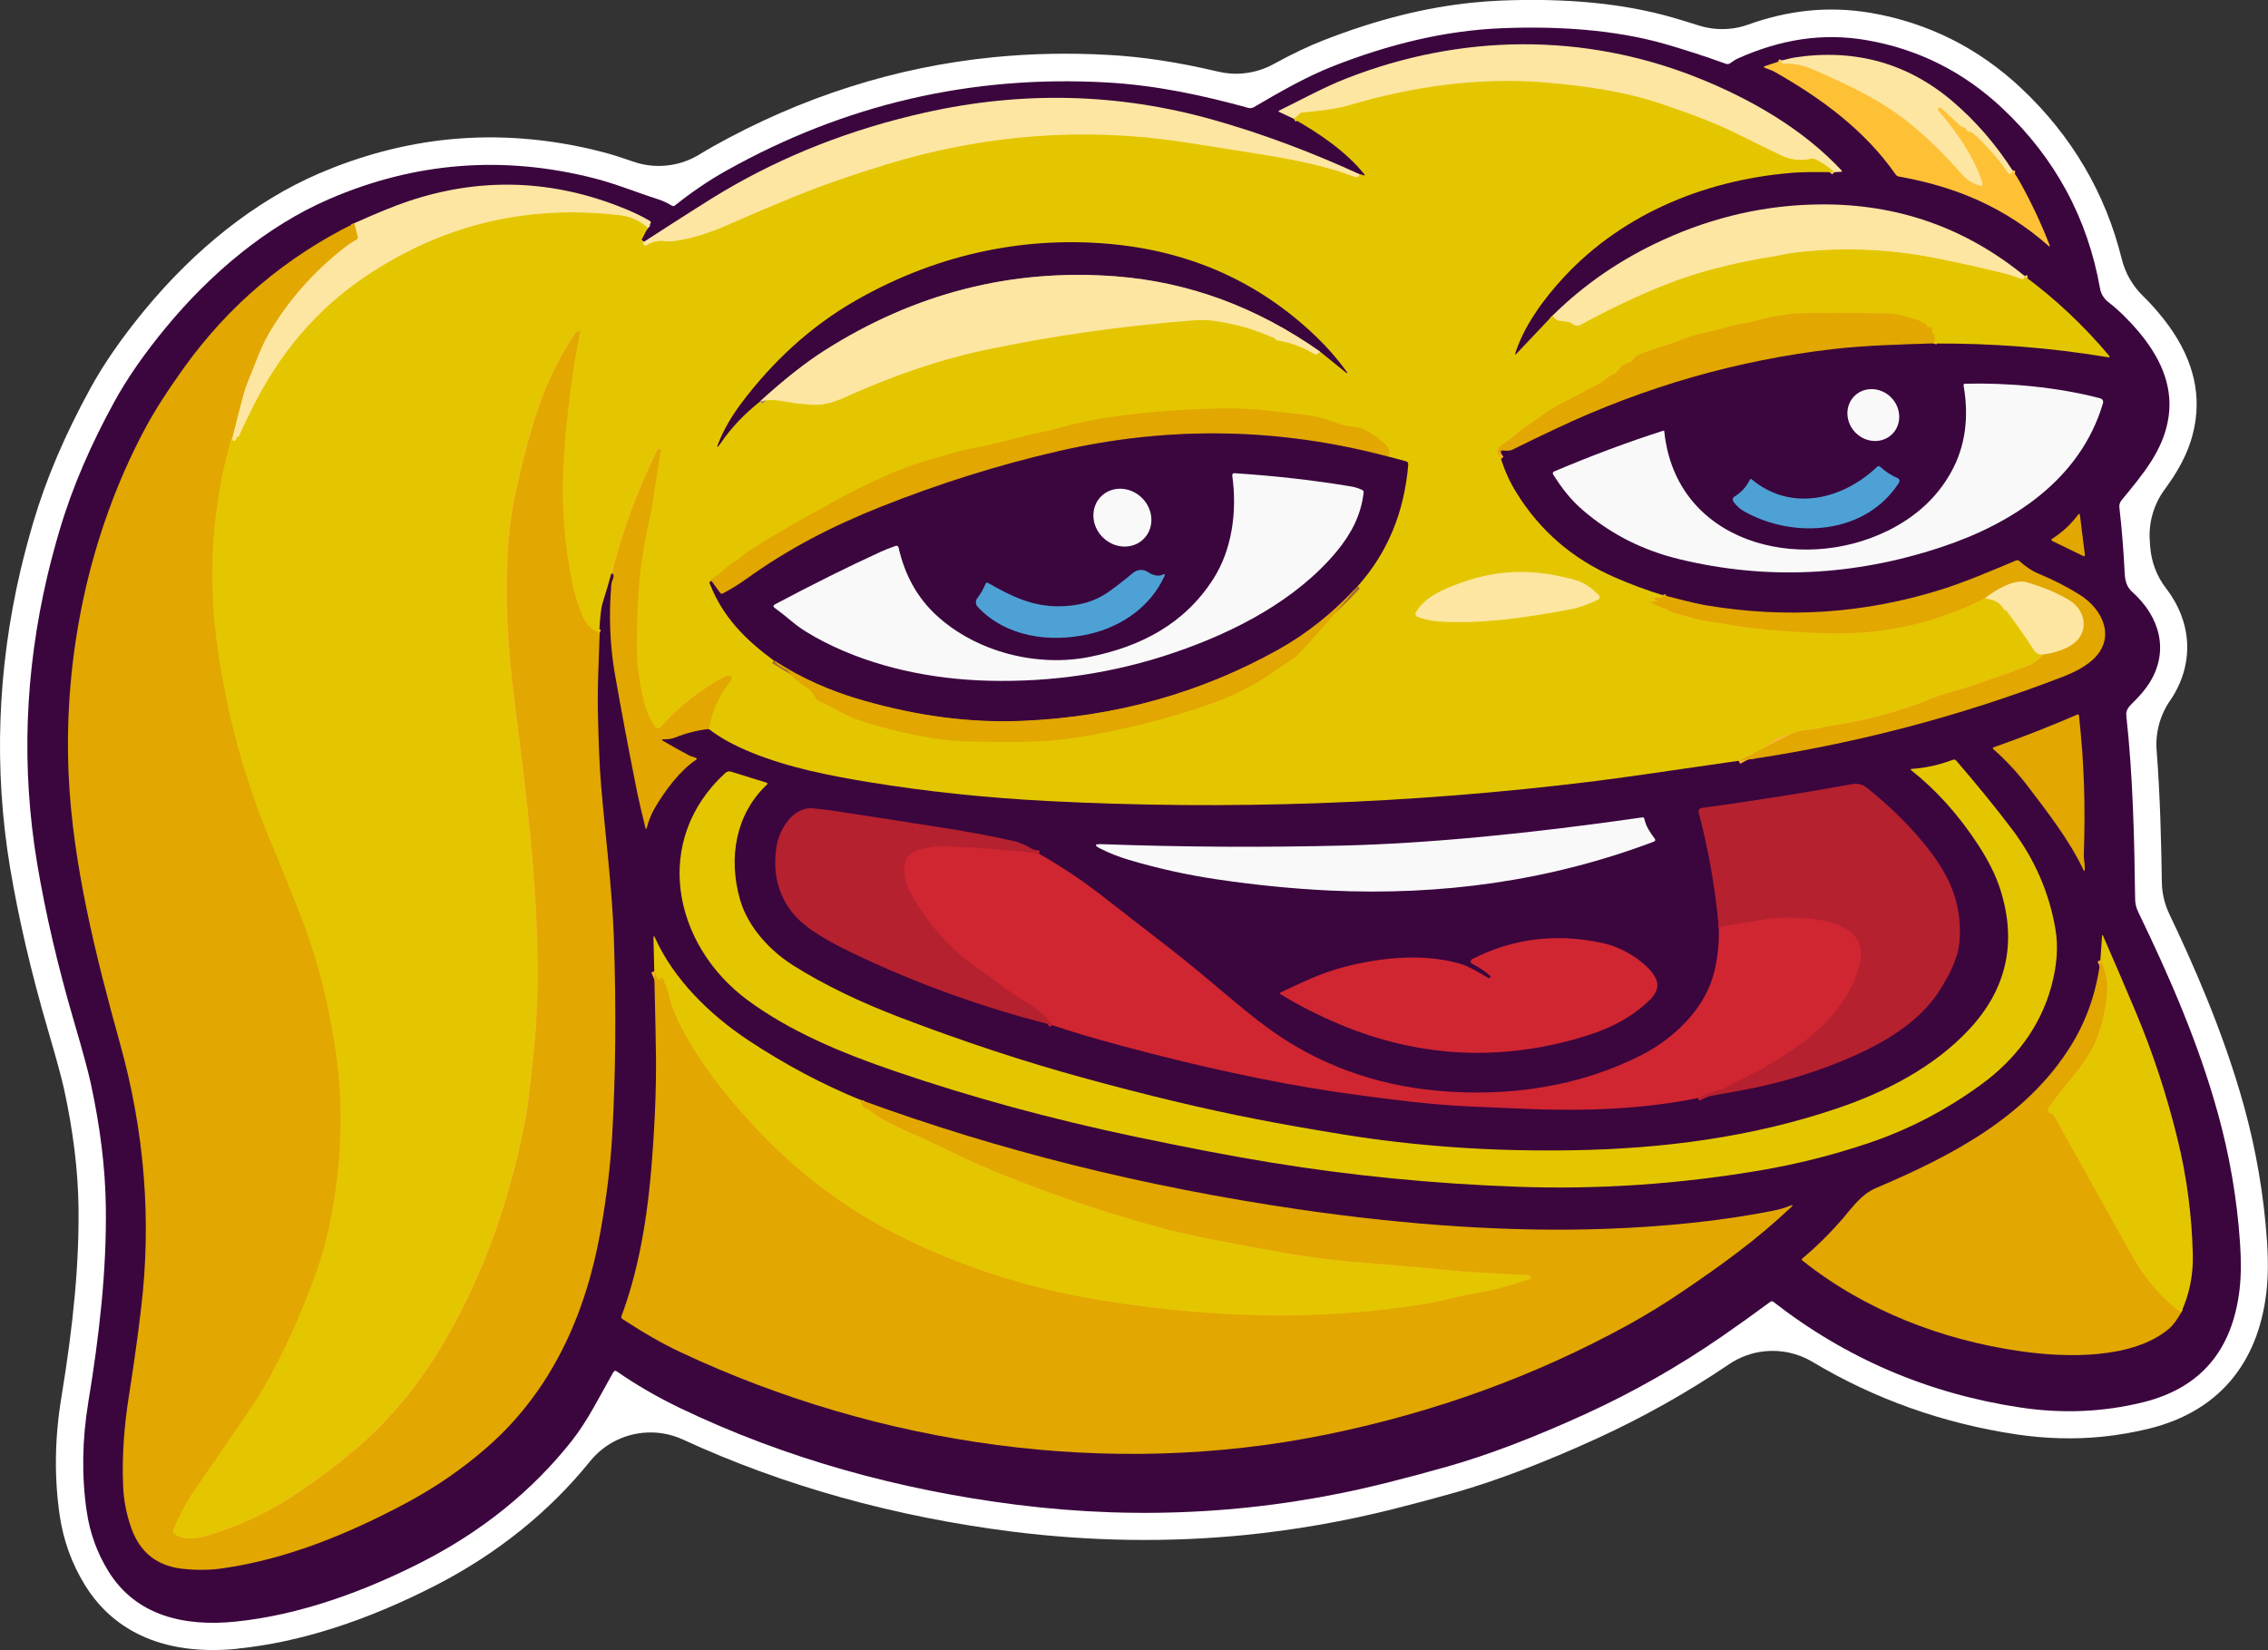 <?xml version="1.0" encoding="UTF-8"?><svg id="Layer_2" xmlns="http://www.w3.org/2000/svg" viewBox="0 0 308.61 224.55"><rect x="0" y="0" width="308.61" height="224.55" fill="#333333" stroke="none"/><defs><style>.cls-1{fill:#e4c600;}.cls-1,.cls-2,.cls-3,.cls-4,.cls-5,.cls-6,.cls-7,.cls-8,.cls-9,.cls-10{stroke-width:0px;}.cls-2{fill:#b5212e;}.cls-3{fill:#3b053e;}.cls-11{stroke:#c32430;}.cls-11,.cls-12,.cls-13,.cls-14,.cls-15,.cls-16{fill:none;stroke-width:.86px;}.cls-12{stroke:#a56b37;}.cls-13{stroke:#fed46c;}.cls-4{fill:#d02631;}.cls-5{fill:#fec136;}.cls-6{fill:#e2a700;}.cls-7{fill:#fde6a1;}.cls-14{stroke:#f9c76b;}.cls-8{fill:#f9f9fa;}.cls-15{stroke:#fab435;}.cls-9{fill:#fff;}.cls-16{stroke:#a98a6d;}.cls-10{fill:#4ea1d5;}</style></defs><g id="Layer_1-2"><path class="cls-9" d="M32.3,224.38c-11.98,1.18-17.87-4.03-20.7-8.6-1.81-2.92-2.98-6.14-3.48-9.58-.75-5.12-.68-10.51.23-16.02,1.7-10.32,2.44-18.59,2.33-26.03-.07-4.91-.73-10.27-1.96-15.92-.32-1.49-1.09-4.29-2.21-8.12-2.26-7.72-3.98-15.12-5.13-21.98-2.24-13.41-1.75-27.1,1.45-40.68.47-1.97,1.03-4.08,1.67-6.27,1.75-5.95,4.3-11.94,7.78-18.3,1.84-3.37,4.33-6.96,7.39-10.67,6.99-8.47,15.15-14.88,23.6-18.54,5.82-2.52,11.82-4.1,17.83-4.7,6.79-.67,13.77-.11,20.74,1.68,1.57.4,3.07.91,4.34,1.35,1.47.51,3.01.68,4.51.53,1.58-.16,3.12-.67,4.5-1.52.6-.37,1.2-.72,1.8-1.06,12.03-6.75,24.87-10.84,38.16-12.16,5.09-.51,10.35-.61,15.62-.32,4.77.26,9.53.99,14.99,2.28,1.15.27,2.32.35,3.48.23,1.4-.14,2.77-.56,4.03-1.24,2.53-1.39,4.75-2.45,6.78-3.24,7.17-2.81,13.88-4.5,20.51-5.16,1.23-.12,2.46-.21,3.66-.26,8.92-.37,16.77.4,23.33,2.29,1.17.34,2.37.7,3.58,1.09,1.38.44,2.83.59,4.25.45.85-.08,1.7-.27,2.52-.57,2.76-.99,5.52-1.62,8.22-1.89,2.81-.28,5.66-.17,8.47.31,7.77,1.34,14.66,4.8,20.46,10.26,6.86,6.46,11.45,14.27,13.66,23.22.47,1.9,1.46,3.64,2.86,5.01.75.73,1.49,1.53,2.2,2.38,3.97,4.69,5.65,9.54,5,14.42-.43,3.24-1.73,6.19-4.21,9.55-1.5,2.03-2.22,4.54-2.03,7.06l.05.72c.15,2.07.9,4.06,2.17,5.7,3.49,4.52,3.82,10.04.87,14.76-.11.17-.23.35-.36.54-1.35,1.98-1.99,4.37-1.8,6.76.48,6.19.62,12.26.71,17.9.02,1.52.37,3.01,1.03,4.38,2.99,6.27,7.29,15.8,10.13,26.06,1.66,5.99,2.71,12.15,3.14,18.33.19,2.7.16,5.01-.08,7.07-1.15,9.8-6.63,16.2-15.84,18.51-2.13.53-4.32.91-6.5,1.13-3.81.38-7.75.27-11.7-.32-9.97-1.5-19.3-4.82-27.71-9.86-1.99-1.19-4.26-1.67-6.48-1.45-1.71.17-3.39.76-4.87,1.76-5.72,3.87-11.78,7.27-17.99,10.11-7.15,3.27-13.66,5.75-19.34,7.37-2.8.79-5.64,1.55-8.44,2.25-6.63,1.67-13.41,2.85-20.15,3.52-10.35,1.03-20.95.87-31.52-.45-16.15-2.03-31.26-6.25-44.91-12.54-1.75-.81-3.63-1.1-5.46-.92-2.74.27-5.35,1.61-7.18,3.87-5.56,6.88-12.61,12.56-20.96,16.86-9.45,4.86-18.51,7.77-26.93,8.63l-.16.02Z"/><path class="cls-3" d="M83.48,186.69c-1.82,3.2-3.48,6.62-5.72,9.45-5.31,6.69-12,12.12-20.09,16.3-8.01,4.12-16.88,7.35-25.6,8.24-6.82.7-13.51-.69-17.31-6.84-1.55-2.5-2.53-5.22-2.96-8.16-.7-4.76-.63-9.72.22-14.88,1.46-8.85,2.51-17.82,2.38-26.69-.08-5.18-.76-10.73-2.04-16.65-.34-1.56-1.09-4.36-2.27-8.38-2.23-7.61-3.9-14.79-5.03-21.55-2.17-12.98-1.7-26.05,1.4-39.21.45-1.9.99-3.93,1.62-6.07,1.8-6.11,4.38-11.92,7.47-17.56,1.74-3.18,4.07-6.54,7-10.09,6.11-7.41,13.77-13.84,22.2-17.49,11.7-5.07,23.76-6.01,36.17-2.83,2.9.74,5.74,1.92,8.69,2.86.61.2,1.22.48,1.81.85.13.08.3.07.41-.02,2.29-1.83,4.62-3.42,6.99-4.74,16.1-9.03,33.35-13.04,51.75-12.01,6.62.37,12.91,1.7,19.28,3.46.26.07.54.04.77-.1,3.45-2.02,7.07-4.12,10.79-5.58,7.45-2.92,15.1-4.85,22.96-5.16,7.43-.3,15.28.17,22.16,2.14,2.68.77,5.45,1.67,8.31,2.7.22.08.46.04.64-.11.34-.26.7-.48,1.1-.66,5.63-2.5,11.32-3.49,17.38-2.45,7.07,1.22,13.25,4.32,18.54,9.31,7.15,6.74,11.57,14.92,13.27,24.56.11.63.53,1.33,1.04,1.72,1.4,1.08,2.78,2.42,4.14,4.02,2.83,3.35,4.73,7.17,4.15,11.52-.61,4.62-3.55,7.98-6.42,11.49-.23.28-.34.64-.29,1,.33,2.89.57,5.87.72,8.95.05,1,.28,1.87,1.05,2.55,3.72,3.33,5.04,7.99,2.34,12.32-.58.93-1.39,1.88-2.42,2.87-.46.44-.83.94-.75,1.62.91,8.38,1.09,16.6,1.2,24.93,0,.62.15,1.23.42,1.79,4.29,8.87,8.2,17.85,10.84,27.4,1.6,5.77,2.6,11.63,3.01,17.59.17,2.45.15,4.58-.06,6.38-.97,8.29-5.32,13.4-13.05,15.33-5.41,1.35-10.99,1.6-16.74.74-12.54-1.88-23.75-6.68-33.65-14.39-.12-.09-.29-.09-.41,0-2.15,1.59-4.35,3.17-6.61,4.73-5.88,4.06-12.04,7.56-18.48,10.51-7.02,3.21-13.28,5.6-18.81,7.17-2.74.78-5.52,1.52-8.33,2.23-16.46,4.13-33.22,5.13-50.3,2.98-15.97-2.01-31.53-6.29-45.86-13.18-3.05-1.47-5.92-3.13-8.59-4.98-.17-.12-.31-.09-.41.09Z"/><path class="cls-13" d="M249.61,23.42c-.81-.76-1.69-1.35-2.65-1.77-.13-.06-.27-.07-.41-.04-1.43.34-2.83.19-4.19-.47-1.85-.89-3.75-1.82-5.7-2.8-3.24-1.62-6.81-2.92-10.31-4.11-5.2-1.77-10.66-2.54-16.13-2.99-8.82-.72-17.84.51-26.65,3.12-1.95.58-4.29.76-6.35.98-.14.02-.26.08-.35.19-.21.26-.47.47-.79.65"/><path class="cls-13" d="M211.25,42.97c.33.41.62.63.85.65.47.05.94.12,1.4.21.14.03.28.09.39.18.41.34.83.39,1.27.15,3.82-2.1,7.63-3.9,11.42-5.41,4.21-1.68,9.17-2.97,14.86-3.88.84-.14,1.61-.35,2.44-.45,6.46-.84,13.03-.59,19.71.74,3.16.63,6.31,1.33,9.45,2.11.27.07.9.28,1.89.64.43.15.6.03.51-.37"/><path class="cls-15" d="M263.1,46.73c.26-.69.18-1.21-.25-1.56-.02-.02-.03-.04-.03-.06,0-.05.02-.08.05-.11.08-.05.09-.12.04-.2-.15-.23-.36-.32-.63-.29-.03,0-.05,0-.07-.02-.04-.03-.05-.06-.04-.11.02-.08,0-.15-.08-.2-.43-.32-.87-.55-1.32-.68-.51-.15-1.01-.3-1.5-.46-.76-.24-1.61-.37-2.56-.39-4.4-.08-8.14-.1-11.21-.04-1.98.03-4.07.35-6.27.94-1.68.46-3.37.61-5.04,1.17-1.49.5-3.12.62-4.56,1.19-1.98.8-4.04,1.39-6.06,2.09-.65.22-1.17.59-1.57,1.11-.08.11-.19.18-.33.21-.7.17-1.27.61-1.71,1.31-.08.12-.18.19-.31.23-.73.2-1.21.85-1.86,1.21-1.76.95-3.58,1.91-5.47,2.88-.82.42-1.67.95-2.56,1.59-.82.59-1.65,1.17-2.48,1.75-.49.34-.92.68-1.3,1.03-.47.42-.99.8-1.56,1.13-.34.2-.55.46-.61.78-.08.39.07.8.45,1.22"/><path class="cls-15" d="M226.25,80.97c.09.34-.21.45-.91.34-.07-.01-.12.01-.17.07-.03.04-.04.08-.03.14,0,.07.05.12.12.14.04.01.08,0,.12-.01.06-.03.09,0,.09.05,0,.01,0,.03,0,.04-.02.06-.06.09-.13.09-.22,0-.42.02-.61.03s-.19.07-.04.16c.67.38,1.33.65,1.96.81.12.03.23.09.32.19.12.12.25.2.41.24,1.7.43,3.28,1.04,5.03,1.26,1.7.21,3.32.6,5.05.81,4.61.55,8.79.83,12.56.84,7,.02,13.68-1.57,20.03-4.77"/><path class="cls-13" d="M270.06,81.42c1.31.13,2.17.62,2.59,1.45.04.09.11.13.21.14.07,0,.13.04.18.11,1.3,1.71,2.52,3.46,3.68,5.25.34.53.78.76,1.31.68"/><path class="cls-15" d="M278.04,89.06c-.69.75-1.28,1.22-1.79,1.43-1.1.44-3.51,1.31-7.24,2.6-1.03.36-2.08.68-3.15.98-1.15.32-2.25.68-3.3,1.1-4.46,1.77-8.91,2.96-13.34,3.58-1.07.15-2.09.53-3.17.58-.66.03-1.31.17-1.95.41-.83.31-1.64.58-2.42.81-.1.03-.18.09-.24.18-.13.19-.29.33-.49.43-.48.23-.91.55-1.29.96-.12.13-.27.19-.46.16-.14-.02-.21.04-.21.17,0,.14-.09.25-.22.3-.22.09-.46.13-.71.11-.11,0-.21.02-.31.07l-1.17.63"/><path class="cls-15" d="M96.5,99.2c.36-2.37,1.33-4.54,2.9-6.5.1-.12.15-.26.15-.42,0-.15-.07-.25-.21-.29-.25-.08-.49-.05-.73.08-3.35,1.81-6.24,4.09-8.69,6.84-.19.21-.52.23-.73.04-.03-.03-.06-.06-.09-.1-.65-.97-1.11-1.99-1.39-3.04-.32-1.23-.59-2.57-.79-4.02-.19-1.3-.28-2.62-.27-3.95.02-4.07.19-7.47.5-10.2.24-2.07.62-4.3,1.16-6.7.7-3.13,1.02-6.42,1.6-9.57.02-.1,0-.18-.08-.25-.04-.04-.09-.06-.14-.06-.1,0-.18.04-.23.14-2.65,5.39-4.72,11-6.2,16.83"/><path class="cls-15" d="M81.61,86.12c-1.04-.39-1.79-1.09-2.24-2.1-.79-1.77-1.4-3.93-1.84-6.48-.9-5.29-1.16-10.53-.77-15.73.4-5.44,1.07-11.12,2.15-16.53.02-.1-.05-.19-.14-.21-.04,0-.07,0-.11.01-.17.07-.3.19-.4.34-1.14,1.7-2.15,3.47-3.03,5.31-2.34,4.9-3.65,10.22-4.92,15.79-.55,2.41-.91,4.81-1.09,7.21-.54,7.11-.13,14.15.79,21.41,1.68,13.28,3.22,25.21,3.17,38.15-.01,4.26-.32,8.58-.84,12.81-.14,1.16-.25,2.12-.32,2.86-.09.95-.23,1.89-.4,2.81-1.38,7.48-3.46,14.49-6.24,21.04-3.91,9.23-9.13,17.65-16.6,24.09-2.86,2.46-5.93,4.76-9.22,6.91-3.4,2.21-7.19,3.94-11.38,5.2-1.31.39-3.23.61-4.43-.25-.23-.17-.28-.38-.17-.63.43-.96.89-1.9,1.36-2.81.43-.84.97-1.72,1.62-2.66,2.24-3.27,4.55-6.63,6.92-10.07,3.32-4.82,6.37-10.91,9.13-18.27,1.05-2.8,1.86-5.66,2.42-8.57,1.52-7.88,1.73-15.53.61-22.96-.97-6.46-2.45-12.27-4.44-17.43-1.33-3.45-2.82-7.14-4.46-11.08-3.51-8.42-5.91-17.29-7.2-26.61-1.3-9.46-.66-18.8,1.93-28.01.03-.1.08-.15.17-.14"/><path class="cls-13" d="M31.63,59.53l.06.28c.04.22.15.26.33.12.05-.04.08-.09.09-.15.02-.21.14-.33.34-.37.1-.02.16-.08.16-.18,0-.06.01-.12.04-.17.56-1.25,1.17-2.51,1.83-3.8,3.66-7.23,8.54-12.96,14.64-17.2,10.62-7.37,22.38-10.29,35.3-8.76,1.37.16,2.64.73,3.8,1.72"/><path class="cls-13" d="M185.07,23.75c-.06.39-.36.48-.9.27-.9-.35-1.81-.65-2.73-.92-2.51-.72-5.28-1.33-8.31-1.83-4.17-.68-8.18-1.32-12.02-1.91-13.55-2.07-27.02-1.05-40.42,3.04-4.65,1.42-8.73,2.84-12.24,4.27-3.06,1.24-6.24,2.59-9.56,4.05-2.34,1.03-4.6,1.72-6.78,2.07-.57.09-1.13.11-1.66.04-.82-.09-1.63.1-2.42.57-.14.08-.32.04-.41-.1-.01-.02-.02-.03-.02-.05-.05-.14-.04-.26.03-.35"/><path class="cls-14" d="M278.04,89.06c1.79-.29,3.16-.78,4.09-1.49,2.12-1.59,1.63-4.49-.46-5.81-1.5-.94-3.46-1.78-5.88-2.52-1.64-.5-4.18.97-5.73,2.18"/><path class="cls-14" d="M31.63,59.53c.44-1.81.9-3.61,1.38-5.41.24-.89.52-1.74.86-2.56.87-2.09,1.56-4.2,2.69-6.15,2.62-4.5,6.08-8.43,10.38-11.78.51-.39,1.04-.74,1.59-1.04.12-.07.19-.21.15-.34l-.47-1.86"/><path class="cls-13" d="M273.82,23.14c-.04.11-.06.21-.06.32,0,.17-.09.24-.26.22-.04,0-.09-.02-.13-.04-.07-.03-.13-.07-.17-.14-.71-1.1-1.83-2.45-3.36-4.06-.47-.5-.94-.94-1.41-1.32-.14-.12-.3-.18-.48-.19-.2,0-.35-.11-.44-.32-.06-.14-.17-.23-.33-.27-.2-.04-.37-.14-.52-.28-.87-.81-1.71-1.59-2.53-2.35-.11-.1-.22-.1-.33,0l-.1.08s-.05.11-.01.16h0c2.55,3,4.93,6.39,6.09,10,.05.14-.03.3-.18.34-.05.02-.1.02-.15,0-.98-.26-1.83-.8-2.55-1.62-2.2-2.52-4.46-4.74-6.79-6.67-3.95-3.28-8.49-5.39-13.51-7.58-1.31-.57-2.65-.82-4.02-.75-.1,0-.18-.07-.19-.17,0-.03,0-.06.02-.09.01-.02.04-.08.08-.19"/><path class="cls-11" d="M141.39,116.19c-1.14-.2-3.25-.41-6.36-.64-3.59-.27-5.92-.39-7-.38-1.2.02-4.47.4-4.83,1.97-.33,1.42-.12,2.82.62,4.2,2.29,4.27,5.43,7.8,9.43,10.6,1.54,1.08,3.07,2.18,4.57,3.29.15.11.99.64,2.53,1.59,1.14.71,2.08,1.6,2.83,2.68"/><path class="cls-11" d="M233.87,126.15c1.8-.3,3.59-.6,5.37-.91,1.55-.26,2.86-.4,3.93-.4,3.67,0,11.2.54,9.93,6.19-1.11,4.93-4.97,9.02-9.13,11.79-1.94,1.29-3.93,2.54-6.03,3.57-.99.49-1.94.98-2.83,1.47-.51.28-1.19.53-2.03.74-.73.18-1.42.45-2.06.82"/><path class="cls-15" d="M117.19,149.72c-.04.26,0,.52.14.77.07.13.18.22.33.27.33.1.61.26.86.47.54.46,1.09.84,1.64,1.13,1.68.88,3.3,1.65,4.86,2.31,2.78,1.18,5.48,2.67,8.22,3.85,7.37,3.17,15.26,5.93,23.65,8.28,2.41.67,5.12,1.3,8.12,1.88,6.78,1.3,13.27,2.62,20.17,3.14,3.76.28,7.55.6,11.37.98,3.74.37,7.47.55,11.19.72.21.01.39.1.55.26.06.07.06.18-.01.24-.02.01-.04.03-.06.03-1.24.42-2.5.81-3.79,1.17-1.18.33-2.47.61-3.88.84-2.1.34-4.2,1.01-6.35,1.36-7.43,1.21-14.92,1.74-22.47,1.59-7.04-.14-14.29-.81-21.75-2.01-10.05-1.62-19.41-4.64-28.08-9.05-7.5-3.82-14.19-9-20.08-15.53-3.74-4.16-7.03-8.34-9.56-13.51-.63-1.28-1.07-2.54-1.33-3.78-.1-.45-.25-.88-.47-1.29-.05-.1-.08-.2-.1-.31-.03-.25-.18-.39-.44-.43-.07,0-.12.04-.13.1,0,.06-.04.09-.1.11-.11.02-.19-.02-.23-.12l-.43-1.02"/><path class="cls-15" d="M296.79,178.6c-.49-.33-.98-.71-1.45-1.13-2.07-1.85-3.82-4.05-5.25-6.6-3.47-6.21-6.99-12.52-10.56-18.95-.15-.27-.42-.45-.73-.49-.06,0-.11-.12-.15-.34-.02-.12.01-.23.08-.33,1.1-1.49,2.21-2.93,3.34-4.3,1.23-1.49,2.15-2.85,2.77-4.08.84-1.66,1.44-3.82,1.79-6.47.26-1.95-.02-3.7-.83-5.25"/><path class="cls-7" d="M249.61,23.42c-.81-.76-1.69-1.35-2.65-1.77-.13-.06-.27-.07-.41-.04-1.43.34-2.83.19-4.19-.47-1.85-.89-3.75-1.82-5.7-2.8-3.24-1.62-6.81-2.92-10.31-4.11-5.2-1.77-10.66-2.54-16.13-2.99-8.82-.72-17.84.51-26.65,3.12-1.95.58-4.29.76-6.35.98-.14.02-.26.08-.35.19-.21.26-.47.47-.79.65l-2.01-.94c-.14-.06-.14-.13,0-.2,3.05-1.49,5.98-3.12,9.12-4.36,15.54-6.09,32.27-6.28,47.76-.12,7.17,2.85,14.37,6.98,19.64,12.64.1.11.08.17-.07.18l-.91.05Z"/><path class="cls-7" d="M185.07,23.75c-.06.39-.36.48-.9.27-.9-.35-1.81-.65-2.73-.92-2.51-.72-5.28-1.33-8.31-1.83-4.17-.68-8.18-1.32-12.02-1.91-13.55-2.07-27.02-1.05-40.42,3.04-4.65,1.42-8.73,2.84-12.24,4.27-3.06,1.24-6.24,2.59-9.56,4.05-2.34,1.03-4.6,1.72-6.78,2.07-.57.09-1.13.11-1.66.04-.82-.09-1.63.1-2.42.57-.14.08-.32.04-.41-.1-.01-.02-.02-.03-.02-.05-.05-.14-.04-.26.03-.35,5.46-3.54,9.01-5.79,10.66-6.77,8.35-4.96,17.53-8.56,27.55-10.8,13.28-2.98,26.35-2.66,39.23.97,6.58,1.86,13.25,4.34,20.02,7.45Z"/><path class="cls-1" d="M249.61,23.42c-2.58-.02-4.23,0-4.94.04-12.09.8-23.69,5.44-31.88,14.27-2.76,2.97-5.44,6.67-6.59,10.32-.08.25-.03.28.15.08l4.89-5.16c.33.41.62.63.85.65.47.05.94.12,1.4.21.14.03.28.09.39.18.41.34.83.39,1.27.15,3.82-2.1,7.63-3.9,11.42-5.41,4.21-1.68,9.17-2.97,14.86-3.88.84-.14,1.61-.35,2.44-.45,6.46-.84,13.03-.59,19.71.74,3.16.63,6.31,1.33,9.45,2.11.27.07.9.28,1.89.64.43.15.6.03.51-.37,4.2,3.09,8.05,6.7,11.53,10.83.17.2.13.28-.14.24-7.76-1.29-15.67-1.91-23.73-1.86.26-.69.18-1.21-.25-1.56-.02-.02-.03-.04-.03-.06,0-.05.02-.08.05-.11.08-.05.09-.12.04-.2-.15-.23-.36-.32-.63-.29-.03,0-.05,0-.07-.02-.04-.03-.05-.06-.04-.11.02-.08,0-.15-.08-.2-.43-.32-.87-.55-1.32-.68-.51-.15-1.01-.3-1.5-.46-.76-.24-1.61-.37-2.56-.39-4.4-.08-8.14-.1-11.21-.04-1.98.03-4.07.35-6.27.94-1.68.46-3.37.61-5.04,1.17-1.49.5-3.12.62-4.56,1.19-1.98.8-4.04,1.39-6.06,2.09-.65.22-1.17.59-1.57,1.11-.08.11-.19.18-.33.21-.7.17-1.27.61-1.71,1.31-.08.12-.18.19-.31.23-.73.2-1.21.85-1.86,1.21-1.76.95-3.58,1.91-5.47,2.88-.82.42-1.67.95-2.56,1.59-.82.59-1.65,1.17-2.48,1.75-.49.34-.92.68-1.3,1.03-.47.42-.99.8-1.56,1.13-.34.2-.55.46-.61.78-.08.39.07.8.45,1.22.49,1.57,1.17,3.08,2.06,4.52,3.2,5.2,7.63,9.04,13.31,11.53,2.32,1.02,4.52,1.83,6.59,2.46.09.34-.21.45-.91.34-.07-.01-.12.01-.17.07-.03.04-.04.08-.03.14,0,.07.05.12.12.14.04.01.08,0,.12-.01.06-.03.09,0,.09.05,0,.01,0,.03,0,.04-.02.06-.06.09-.13.09-.22,0-.42.02-.61.03s-.19.07-.04.16c.67.38,1.33.65,1.96.81.12.03.23.09.32.19.12.12.25.2.41.24,1.7.43,3.28,1.04,5.03,1.26,1.7.21,3.32.6,5.05.81,4.61.55,8.79.83,12.56.84,7,.02,13.68-1.57,20.03-4.77,1.31.13,2.17.62,2.59,1.45.04.09.11.13.21.14.07,0,.13.04.18.11,1.3,1.71,2.52,3.46,3.68,5.25.34.53.78.76,1.31.68-.69.75-1.28,1.22-1.79,1.43-1.1.44-3.51,1.31-7.24,2.6-1.03.36-2.08.68-3.15.98-1.15.32-2.25.68-3.3,1.1-4.46,1.77-8.91,2.96-13.34,3.58-1.07.15-2.09.53-3.17.58-.66.03-1.31.17-1.95.41-.83.31-1.64.58-2.42.81-.1.03-.18.09-.24.18-.13.19-.29.33-.49.43-.48.23-.91.55-1.29.96-.12.13-.27.19-.46.16-.14-.02-.21.04-.21.17,0,.14-.09.25-.22.3-.22.09-.46.13-.71.11-.11,0-.21.02-.31.07l-1.17.63c-10.38,1.52-17.01,2.46-19.89,2.81-24.72,3.04-49.45,3.93-74.19,2.65-8.28-.43-16.33-1.28-24.13-2.55-5.47-.9-10.91-1.96-15.97-4.01-2.47-1-4.44-2.09-5.91-3.25.36-2.37,1.33-4.54,2.9-6.5.1-.12.15-.26.15-.42,0-.15-.07-.25-.21-.29-.25-.08-.49-.05-.73.08-3.35,1.81-6.24,4.09-8.69,6.84-.19.21-.52.23-.73.04-.03-.03-.06-.06-.09-.1-.65-.97-1.11-1.99-1.39-3.04-.32-1.23-.59-2.57-.79-4.02-.19-1.3-.28-2.62-.27-3.95.02-4.07.19-7.47.5-10.2.24-2.07.62-4.3,1.16-6.7.7-3.13,1.02-6.42,1.6-9.57.02-.1,0-.18-.08-.25-.04-.04-.09-.06-.14-.06-.1,0-.18.04-.23.14-2.65,5.39-4.72,11-6.2,16.83-.39,1.42-.81,2.82-1.24,4.19-.16.53-.3,1.83-.42,3.89-1.04-.39-1.79-1.09-2.24-2.1-.79-1.77-1.4-3.93-1.84-6.48-.9-5.29-1.16-10.53-.77-15.73.4-5.44,1.07-11.12,2.15-16.53.02-.1-.05-.19-.14-.21-.04,0-.07,0-.11.01-.17.07-.3.19-.4.34-1.14,1.7-2.15,3.47-3.03,5.31-2.34,4.9-3.65,10.22-4.92,15.79-.55,2.41-.91,4.81-1.09,7.21-.54,7.11-.13,14.15.79,21.41,1.68,13.28,3.22,25.21,3.17,38.15-.01,4.26-.32,8.58-.84,12.81-.14,1.16-.25,2.12-.32,2.86-.09.95-.23,1.89-.4,2.81-1.38,7.48-3.46,14.49-6.24,21.04-3.91,9.23-9.13,17.65-16.6,24.09-2.86,2.46-5.93,4.76-9.22,6.91-3.4,2.21-7.19,3.94-11.38,5.2-1.31.39-3.23.61-4.43-.25-.23-.17-.28-.38-.17-.63.43-.96.89-1.9,1.36-2.81.43-.84.97-1.72,1.62-2.66,2.24-3.27,4.55-6.63,6.92-10.07,3.32-4.82,6.37-10.91,9.13-18.27,1.05-2.8,1.86-5.66,2.42-8.57,1.52-7.88,1.73-15.53.61-22.96-.97-6.46-2.45-12.27-4.44-17.43-1.33-3.45-2.82-7.14-4.46-11.08-3.51-8.42-5.91-17.29-7.2-26.61-1.3-9.46-.66-18.8,1.93-28.01.03-.1.08-.15.17-.14l.06.28c.04.22.15.26.33.12.05-.04.08-.09.09-.15.02-.21.14-.33.34-.37.1-.02.16-.08.16-.18,0-.06.01-.12.04-.17.56-1.25,1.17-2.51,1.83-3.8,3.66-7.23,8.54-12.96,14.64-17.2,10.62-7.37,22.38-10.29,35.3-8.76,1.37.16,2.64.73,3.8,1.72l-.86,1.67c-.06.12-.02.19.1.21.04,0,.1.01.16.01-.07.09-.07.21-.03.35.05.15.22.23.38.18.02,0,.04-.02.05-.03.79-.48,1.6-.67,2.42-.57.54.06,1.09.05,1.66-.04,2.18-.35,4.44-1.04,6.78-2.07,3.32-1.46,6.5-2.81,9.56-4.05,3.51-1.43,7.59-2.85,12.24-4.27,13.4-4.09,26.87-5.1,40.42-3.04,3.85.59,7.86,1.23,12.02,1.91,3.03.5,5.8,1.11,8.31,1.83.93.26,1.84.57,2.73.92.54.21.84.12.9-.27l.5.13c.23.06.27,0,.12-.19-2.51-3.1-6.16-5.57-9.61-7.51.31-.18.57-.39.79-.65.09-.11.21-.17.35-.19,2.06-.22,4.4-.4,6.35-.98,8.81-2.61,17.83-3.85,26.65-3.12,5.47.45,10.92,1.22,16.13,2.99,3.51,1.19,7.07,2.49,10.31,4.11,1.95.97,3.85,1.91,5.7,2.8,1.36.65,2.75.81,4.19.47.14-.03.28-.02.41.04.96.42,1.84,1.01,2.65,1.77Z"/><path class="cls-16" d="M179.62,47.85c-8.61-6.05-17.85-9.46-27.72-10.23-14.17-1.1-27.42,2.27-39.75,10.12-2.55,1.62-5.46,3.92-8.72,6.89"/><path class="cls-12" d="M188.86,62.12c-14.83-3.94-29.77-4.19-44.81-.74-8.1,1.86-16.16,4.39-24.19,7.58-6.64,2.64-12.5,5.66-18.33,9.84-.98.7-2.05,1.36-3.18,1.96-.13.07-.28.03-.36-.09l-1.17-1.61"/><path class="cls-12" d="M184.73,79.78c-3.27,3.58-6.87,6.46-10.79,8.64-10.61,5.92-22.2,9.15-34.77,9.69-7.33.32-14.43-.7-21.65-2.75-4.53-1.28-8.61-3.11-12.23-5.48"/><path class="cls-7" d="M88.21,31.01c-1.16-.99-2.43-1.56-3.8-1.72-12.92-1.53-24.68,1.39-35.3,8.76-6.11,4.24-10.99,9.97-14.64,17.2-.65,1.29-1.26,2.55-1.83,3.8-.03.05-.04.11-.04.17,0,.1-.06.17-.16.18-.2.04-.32.16-.34.37,0,.06-.04.11-.09.15-.18.14-.29.1-.33-.12l-.06-.28c.44-1.81.9-3.61,1.38-5.41.24-.89.52-1.74.86-2.56.87-2.09,1.56-4.2,2.69-6.15,2.62-4.5,6.08-8.43,10.38-11.78.51-.39,1.04-.74,1.59-1.04.12-.07.19-.21.15-.34l-.47-1.86c3.08-1.38,5.51-2.38,7.31-2.98,9.51-3.2,18.97-3.02,28.39.56,1.88.71,3.38,1.41,4.52,2.1.14.08.17.19.1.33l-.32.63Z"/><path class="cls-7" d="M273.82,23.14c-.04.11-.06.21-.06.32,0,.17-.09.24-.26.22-.04,0-.09-.02-.13-.04-.07-.03-.13-.07-.17-.14-.71-1.1-1.83-2.45-3.36-4.06-.47-.5-.94-.94-1.41-1.32-.14-.12-.3-.18-.48-.19-.2,0-.35-.11-.44-.32-.06-.14-.17-.23-.33-.27-.2-.04-.37-.14-.52-.28-.87-.81-1.71-1.59-2.53-2.35-.11-.1-.22-.1-.33,0l-.1.08s-.05.11-.01.16h0c2.55,3,4.93,6.39,6.09,10,.05.14-.03.3-.18.34-.05.02-.1.02-.15,0-.98-.26-1.83-.8-2.55-1.62-2.2-2.52-4.46-4.74-6.79-6.67-3.95-3.28-8.49-5.39-13.51-7.58-1.31-.57-2.65-.82-4.02-.75-.1,0-.18-.07-.19-.17,0-.03,0-.06.02-.09.01-.02.04-.08.08-.19.85-.22,1.42-.35,1.71-.4,8.26-1.24,15.48.79,21.65,6.11,3.02,2.6,5.68,5.67,7.96,9.2Z"/><path class="cls-5" d="M242.5,8.23c-.04.11-.07.17-.08.19-.05.09-.01.19.08.24.03.01.06.02.09.02,1.37-.06,2.71.19,4.02.75,5.02,2.19,9.56,4.3,13.51,7.58,2.33,1.93,4.59,4.16,6.79,6.67.72.82,1.57,1.36,2.55,1.62.15.04.3-.05.34-.19.01-.05.01-.1,0-.15-1.16-3.61-3.54-7.01-6.09-10-.04-.05-.04-.12,0-.16h0s.1-.08.1-.08c.11-.1.22-.1.33,0,.82.76,1.66,1.54,2.53,2.35.15.14.33.24.52.28.15.03.26.12.33.27.09.21.24.32.44.32.18,0,.34.07.48.19.47.39.94.83,1.41,1.32,1.53,1.61,2.65,2.96,3.36,4.06.04.07.1.11.17.14.05.02.09.03.13.04.17.02.26-.05.26-.22,0-.1.02-.21.06-.32.39.54.74,1.1,1.06,1.68,1.55,2.8,2.88,5.62,3.98,8.47.11.28.05.32-.17.12-5.85-5.15-12.54-8.03-20.31-9.39-.18-.03-.33-.13-.44-.28-4.19-6.01-10.11-10.37-16.47-13.97-.43-.24-.82-.35-1.27-.52-.26-.1-.26-.19,0-.28l2.28-.75Z"/><path class="cls-6" d="M48.21,30.39l.47,1.86c.03.14-.03.28-.15.34-.55.3-1.08.64-1.59,1.04-4.3,3.35-7.76,7.28-10.38,11.78-1.13,1.95-1.82,4.07-2.69,6.15-.34.82-.63,1.67-.86,2.56-.48,1.8-.94,3.6-1.38,5.41-.08,0-.14.04-.17.14-2.59,9.22-3.23,18.56-1.93,28.01,1.28,9.32,3.68,18.19,7.2,26.61,1.65,3.94,3.13,7.64,4.46,11.08,1.99,5.16,3.47,10.97,4.44,17.43,1.11,7.42.91,15.07-.61,22.96-.56,2.91-1.37,5.77-2.42,8.57-2.76,7.37-5.81,13.46-9.13,18.27-2.37,3.44-4.68,6.8-6.92,10.07-.64.94-1.18,1.82-1.62,2.66-.48.91-.93,1.85-1.36,2.81-.12.26-.06.47.17.63,1.2.86,3.12.65,4.43.25,4.19-1.26,7.98-3,11.38-5.2,3.29-2.14,6.36-4.44,9.22-6.91,7.47-6.44,12.69-14.86,16.6-24.09,2.78-6.55,4.86-13.56,6.24-21.04.17-.92.3-1.86.4-2.81.07-.74.18-1.7.32-2.86.51-4.23.82-8.55.84-12.81.05-12.95-1.49-24.87-3.17-38.15-.92-7.26-1.32-14.3-.79-21.41.18-2.4.54-4.8,1.09-7.21,1.27-5.56,2.57-10.89,4.92-15.79.88-1.84,1.89-3.61,3.03-5.31.1-.15.24-.26.4-.34.09-.04.2,0,.24.09.01.03.02.07.01.11-1.08,5.41-1.75,11.09-2.15,16.53-.39,5.19-.13,10.44.77,15.73.44,2.55,1.05,4.71,1.84,6.48.45,1.01,1.2,1.71,2.24,2.1-.07,1.91-.14,3.89-.21,5.94-.06,2.01-.07,3.99-.01,5.92.08,2.9.16,5.87.41,8.84.58,6.99,1.5,13.91,1.74,20.83.33,9.62.25,18.64-.24,27.06-.23,3.94-.75,8.21-1.57,12.81-2.03,11.39-6.66,21.73-15.42,29.41-3.34,2.93-7.03,5.47-11.06,7.62-7.83,4.18-16.2,7.62-24.94,8.87-1.73.25-3.53.27-5.41.07-3.51-.37-5.85-2.23-7.03-5.56-.66-1.86-1.03-3.78-1.11-5.76-.17-4.13.16-8.3.81-12.36.64-4.04,1.19-7.97,1.64-11.79,1.43-12.01.47-24.01-2.87-36.01-3.3-11.88-6.45-24.51-6.99-36.57-.73-16.17,2.79-32.8,10.31-46.96,1.32-2.49,3.14-5.33,5.44-8.53,6.07-8.43,13.77-14.95,23.13-19.58Z"/><path class="cls-3" d="M179.62,47.85c-8.61-6.05-17.85-9.46-27.72-10.23-14.17-1.1-27.42,2.27-39.75,10.12-2.55,1.62-5.46,3.92-8.72,6.89-2.16,1.72-3.93,3.58-5.3,5.59-.6.87-.69.82-.28-.15.71-1.72,1.7-3.42,2.96-5.11,4.24-5.68,9.43-10.5,15.55-14.02,10.62-6.1,22.36-8.81,34.46-7.76,11.08.96,20.49,5.17,28.25,12.61,1.52,1.46,2.88,3.01,4.07,4.65.31.43.26.47-.15.14l-3.37-2.73Z"/><path class="cls-7" d="M179.62,47.85c-.07.19-.21.31-.41.36-.13.04-.27.02-.39-.05-1.64-.95-3.29-1.56-4.96-1.83-.2-.03-.35-.13-.45-.31-2.33-1.01-4.49-1.7-6.5-2.06-.4-.07-.81-.15-1.22-.22-1.02-.18-2.03-.23-3.05-.16-9.95.76-19.56,2.13-28.82,4.1-6,1.28-12.31,3.43-18.95,6.44-.92.42-1.84.71-2.76.88-1.23.23-2.6-.02-3.84-.11-.02,0-.75-.12-2.19-.36-.82-.14-1.71-.11-2.66.09,3.26-2.97,6.17-5.26,8.72-6.89,12.33-7.85,25.58-11.22,39.75-10.12,9.87.77,19.12,4.18,27.72,10.23Z"/><path class="cls-7" d="M275.44,37.53c.09.4-.08.52-.51.37-.99-.36-1.62-.57-1.89-.64-3.13-.77-6.28-1.47-9.45-2.11-6.68-1.33-13.25-1.58-19.71-.74-.83.11-1.6.32-2.44.45-5.69.9-10.64,2.2-14.86,3.88-3.79,1.51-7.6,3.32-11.42,5.41-.44.24-.87.19-1.27-.15-.11-.09-.25-.16-.39-.18-.46-.08-.93-.15-1.4-.21-.23-.03-.52-.24-.85-.65,4.33-4.29,9.38-7.74,15.15-10.36,6.87-3.12,13.96-4.72,21.28-4.78,10.45-.1,19.71,3.14,27.77,9.7Z"/><path class="cls-6" d="M263.1,46.73c-4.54.15-9.26.27-13.62.77-13.07,1.51-25.66,5.12-37.77,10.84-1.89.89-3.88,1.85-5.98,2.89-.24.12-.69.14-1.33.08-.15-.01-.24.05-.27.2-.06.3,0,.62.16.95-.38-.42-.53-.83-.45-1.22.06-.32.27-.58.61-.78.57-.33,1.09-.71,1.56-1.13.38-.35.82-.69,1.3-1.03.83-.58,1.66-1.16,2.48-1.75.89-.64,1.74-1.17,2.56-1.59,1.89-.97,3.71-1.93,5.47-2.88.65-.36,1.13-1.01,1.86-1.21.13-.04.24-.11.31-.23.44-.71,1.01-1.14,1.71-1.31.13-.03.24-.1.33-.21.4-.52.92-.89,1.57-1.11,2.02-.7,4.08-1.29,6.06-2.09,1.43-.57,3.07-.69,4.56-1.19,1.67-.56,3.36-.71,5.04-1.17,2.2-.59,4.28-.91,6.27-.94,3.07-.05,6.81-.04,11.21.04.95.02,1.81.14,2.56.39.49.16.99.31,1.5.46.46.13.9.36,1.32.68.07.05.09.12.08.2-.01.05,0,.08.04.11.02.02.05.02.07.02.27-.04.48.06.63.29.05.08.04.15-.04.2-.03.02-.05.06-.05.11,0,.03,0,.05.03.06.43.35.51.87.25,1.56Z"/><path class="cls-6" d="M96.5,99.2c-1.52.16-3.07.55-4.66,1.18-.54.21-.98.22-1.53.23-.29,0-.32.08-.06.23,1.15.68,2.33,1.34,3.56,1.98.27.14.59.19.87.31.18.08.19.18.02.28-2.22,1.48-4.24,4.24-5.57,6.5-.49.83-.86,1.75-1.12,2.74-.06.25-.13.25-.19,0-.52-2.09-.96-4.01-1.31-5.77-.99-4.97-1.92-9.93-2.8-14.91-.72-4.06-.89-8.22-.52-12.47.02-.18.08-.41.2-.69.17-.41.13-.67-.13-.76,1.48-5.83,3.55-11.44,6.2-16.83.05-.1.12-.14.23-.14.06,0,.11.02.14.06.07.07.09.16.08.25-.58,3.15-.9,6.44-1.6,9.57-.54,2.39-.92,4.62-1.16,6.7-.31,2.73-.48,6.13-.5,10.2,0,1.33.08,2.65.27,3.95.2,1.45.47,2.79.79,4.02.28,1.05.74,2.07,1.39,3.04.16.24.48.3.72.14.04-.02.07-.05.1-.09,2.45-2.75,5.35-5.03,8.69-6.84.23-.13.47-.15.73-.08.14.04.21.14.21.29,0,.16-.05.3-.15.42-1.57,1.96-2.54,4.13-2.9,6.5Z"/><path class="cls-6" d="M188.86,62.12c-14.83-3.94-29.77-4.19-44.81-.74-8.1,1.86-16.16,4.39-24.19,7.58-6.64,2.64-12.5,5.66-18.33,9.84-.98.7-2.05,1.36-3.18,1.96-.13.07-.28.03-.36-.09l-1.17-1.61s-.08-.05-.1-.09c-.03-.06-.01-.11.04-.14.73-.47,1.41-.98,2.04-1.55.4-.35.83-.66,1.3-.93.65-.37,1.16-1.01,1.84-1.41,1.39-.8,2.68-1.72,4.09-2.52,2.49-1.42,4.94-2.8,7.35-4.13,3.23-1.79,6.29-3.25,9.17-4.4,1.09-.43,2.22-.82,3.38-1.15,2.35-.67,4.63-1.44,7.04-1.87,2.81-.5,5.55-1.38,8.37-1.96.89-.19,1.77-.4,2.64-.64,2.97-.82,6.09-1.43,9.37-1.82,4.73-.57,9.46-.86,14.18-.87,1.64,0,3.34.1,5.1.31,1.65.19,3.27.38,4.87.55,1.36.15,2.78.51,4.28,1.1.69.27,1.4.43,2.12.49,1.9.14,3.12,1.2,4.64,2.44.24.19.38.43.44.73.06.32.03.62-.1.92Z"/><path class="cls-3" d="M188.86,62.12l2.41.64c.26.07.38.24.35.51-.55,6.49-2.84,12-6.89,16.52-3.27,3.58-6.87,6.46-10.79,8.64-10.61,5.92-22.2,9.15-34.77,9.69-7.33.32-14.43-.7-21.65-2.75-4.53-1.28-8.61-3.11-12.23-5.48-3.8-2.8-6.9-5.86-8.66-10.35-.12-.29-.05-.45.18-.46l1.17,1.61c.08.12.23.15.36.09,1.14-.6,2.2-1.25,3.18-1.96,5.83-4.18,11.69-7.2,18.33-9.84,8.03-3.2,16.09-5.72,24.19-7.58,15.04-3.45,29.98-3.2,44.81.74Z"/><path class="cls-8" d="M257.45,59.1c-1.35,1.31-3.58,1.2-4.99-.24h0c-1.4-1.45-1.45-3.68-.1-4.99t0,0c1.35-1.31,3.58-1.2,4.99.24h0c1.4,1.45,1.45,3.68.1,4.99h0Z"/><path class="cls-8" d="M256.79,72.27c3.94-1.94,6.86-4.64,8.75-8.11,1.86-3.4,2.41-7.29,1.65-11.69-.03-.16.04-.24.2-.25,5.72-.15,12.42.43,18.3,1.96.42.11.57.37.44.78-3.09,10.32-12.29,16.3-22.04,19.52-11.9,3.93-23.75,4.47-35.53,1.63-5.03-1.21-9.43-3.44-13.2-6.7-1.65-1.42-2.87-3.01-4.03-4.86-.08-.12-.04-.28.08-.36.01,0,.02-.01.04-.02,5.14-2.18,10.1-4.03,14.88-5.56.08-.02.12,0,.13.08,1.55,15.27,18.46,19.4,30.33,13.57Z"/><path class="cls-8" d="M127.36,83.68c5.46,5.07,13.79,7.15,20.93,5.71,6.98-1.4,12.88-4.5,16.77-10.55,2.6-4.03,3.29-9.23,2.62-14.09-.03-.25.08-.36.33-.35,5.67.37,10.98.98,15.93,1.82.46.08.93.23,1.4.45.16.07.23.2.21.37-.35,3.1-1.74,5.68-3.67,8.01-5.49,6.61-13.86,10.97-22.2,13.8-8.12,2.75-16.51,4.01-25.19,3.79-7.72-.2-15.57-1.83-22.31-5.27-1.86-.95-3.3-1.85-4.32-2.71-.84-.71-1.66-1.35-2.44-1.93-.25-.18-.23-.34.04-.49,5.18-2.75,9.97-5.13,14.36-7.14.64-.29,1.32-.56,2.05-.81.16-.06.34.03.4.2,0,.01,0,.02,0,.03.85,3.74,2.54,6.79,5.08,9.15Z"/><path class="cls-8" d="M155.67,73.29c-1.45,1.5-3.94,1.45-5.57-.12t0,0c-1.63-1.57-1.77-4.06-.32-5.57,1.45-1.5,3.94-1.45,5.57.12t0,0c1.63,1.57,1.77,4.06.32,5.57Z"/><path class="cls-10" d="M238.38,65.25c5.34,4.46,12.36,2.73,17.04-1.72.12-.11.31-.12.43,0,.71.66,1.5,1.17,2.38,1.54.2.08.3.32.22.52,0,.02-.02.04-.03.06-4.51,7.1-14.33,7.79-21.17,3.9-.52-.3-.98-.73-1.39-1.29-.15-.21-.1-.5.11-.65,0,0,.02-.01.03-.02.93-.58,1.63-1.34,2.08-2.27.08-.16.18-.18.32-.07Z"/><path class="cls-10" d="M156.24,77.86c.5.36,1.34.66,1.94.35.32-.16.4-.09.25.24-1.91,4.13-5.79,6.81-10.18,7.83-5.4,1.24-11.4.4-15.22-3.7-.3-.33-.32-.83-.05-1.18.48-.62.85-1.26,1.11-1.93.07-.19.2-.23.38-.13,3.16,1.83,6.07,3.2,9.63,3.17,2.68-.02,4.91-.66,6.7-1.93,1.12-.79,2.24-1.66,3.37-2.62.58-.49,1.46-.54,2.07-.09Z"/><path class="cls-6" d="M283.44,75.65l-4.15-2.01c-.21-.1-.22-.21-.02-.34,1.33-.85,2.49-1.92,3.47-3.22.16-.22.26-.19.29.08l.66,5.31c.03.21-.06.27-.25.18Z"/><path class="cls-6" d="M184.73,79.78c-.04.19-7.54,9.01-8.61,9.72-1.08.72-2.12,1.43-3.11,2.12-1.19.83-2.59,1.65-4.2,2.46-1.29.65-2.78,1.27-4.48,1.85-5.96,2.05-12.06,3.55-18.28,4.51-4.43.68-8.72.53-13.1.5-2.29-.02-4.39-.19-6.31-.51-2.24-.37-4.91-.99-7.99-1.85-1.85-.52-3.52-1.22-5.02-2.11-.36-.22-.73-.41-1.11-.57-.4-.18-.78-.35-1.15-.53-.14-.07-.26-.18-.34-.32-.13-.23-.27-.45-.42-.67-.19-.28-.42-.51-.71-.69-.58-.38-1.13-.79-1.64-1.21-.37-.31-.7-.68-1-1.13-.08-.12-.19-.21-.33-.25-.12-.04-.24-.09-.35-.16-.61-.31-1.04-.67-1.28-1.08,3.63,2.37,7.7,4.2,12.23,5.48,7.23,2.05,14.33,3.07,21.65,2.75,12.57-.54,24.16-3.77,34.77-9.69,3.92-2.19,7.52-5.07,10.79-8.64Z"/><path class="cls-7" d="M197.81,79.68c5.67-2.28,10.96-2.38,16.74-.68,1.17.34,2.17,1.16,3.02,2.01.14.14.14.36,0,.5-.03.03-.05.05-.09.06-1.27.67-2.62,1.14-4.03,1.4-5.73,1.06-11.76,1.98-17.62,1.61-1-.06-1.98-.27-2.94-.63-.23-.08-.35-.34-.26-.57,0-.03.02-.05.04-.08,1.17-1.92,3.16-2.83,5.15-3.63Z"/><path class="cls-6" d="M226.25,80.97c1.99.5,4.02,1.08,6,1.42,10.84,1.81,21.43,1.11,31.8-2.13,3.41-1.07,6.89-2.57,10.28-3.99.15-.06.32-.04.44.07.83.75,1.72,1.36,2.74,1.78,1.96.81,3.8,1.76,5.52,2.84,3.13,1.97,4.97,5.92,1.69,8.86-.95.85-2.27,1.6-3.98,2.26-14.26,5.51-28.97,9.33-44.14,11.48,0,0,6.69-3.51,7.52-3.82.64-.24,1.29-.38,1.95-.41,1.07-.05,2.1-.43,3.17-.58,4.43-.61,8.88-1.81,13.34-3.58,1.05-.42,2.15-.78,3.3-1.1,1.08-.3,2.13-.62,3.15-.98,3.73-1.29,6.14-2.16,7.24-2.6.5-.21,1.1-.68,1.79-1.43,1.79-.29,3.16-.78,4.09-1.49,2.12-1.59,1.63-4.49-.46-5.81-1.5-.94-3.46-1.78-5.88-2.52-1.64-.5-4.18.97-5.73,2.18-6.35,3.2-13.03,4.79-20.03,4.77-3.76-.01-7.95-.29-12.56-.84-1.74-.21-3.35-.6-5.05-.81-1.76-.22-3.33-.83-5.03-1.26-.16-.04-.29-.12-.41-.24-.09-.1-.2-.16-.32-.19-.63-.16-1.28-.43-1.96-.81-.16-.09-.14-.15.04-.16s.39-.03.61-.03c.07,0,.11-.03.13-.09,0-.01,0-.03,0-.04,0-.06-.04-.08-.09-.05-.04.02-.08.02-.12.01-.07-.02-.11-.07-.12-.14,0-.05,0-.1.03-.14.04-.06.1-.08.17-.07.69.11,1,0,.91-.34Z"/><path class="cls-7" d="M278.04,89.06c-.53.08-.97-.15-1.31-.68-1.16-1.79-2.38-3.54-3.68-5.25-.05-.07-.11-.1-.18-.11-.1,0-.17-.05-.21-.14-.42-.83-1.29-1.32-2.59-1.45,1.55-1.2,4.08-2.68,5.73-2.18,2.43.74,4.39,1.57,5.88,2.52,2.09,1.32,2.59,4.21.46,5.81-.94.7-2.3,1.2-4.09,1.49Z"/><path class="cls-1" d="M249.91,150.86c6.72-2.26,13.24-5.66,17.96-10.69,5.19-5.52,6.62-11.91,4.3-19.17-.61-1.89-1.61-3.9-3-6.03-2.66-4.07-5.69-7.44-9.08-10.13-.16-.13-.14-.2.07-.21,1.83-.11,3.69-.53,5.6-1.24.15-.06.32-.01.42.11,2.97,3.45,5.49,6.56,7.58,9.32,3.09,4.09,5.06,8.61,5.92,13.57.41,2.36.23,4.96-.54,7.81-1.54,5.67-5.05,10.13-9.69,13.49-4.78,3.46-9.86,6.09-15.24,7.89-4.8,1.61-9.61,2.82-14.43,3.65-11.07,1.9-22.24,2.68-33.39,2.27-11.43-.41-22.66-1.52-33.69-3.33-4.84-.79-10.92-1.95-18.23-3.48-11.32-2.37-22.2-5.33-32.66-8.9-7.5-2.56-14.4-5.49-20.05-9.66-10.22-7.53-13.11-21.78-3.04-30.96.2-.18.48-.24.74-.16l4.8,1.49c.19.06.22.16.07.3-4.25,4.03-5.24,9.98-3.64,15.6,1.07,3.78,4.14,7.05,7.33,9.04,4.1,2.57,8.95,4.92,14.56,7.06,8.56,3.26,16.79,5.98,24.68,8.14,8.77,2.41,16.65,4.29,23.64,5.65,3.59.7,7.51,1.39,11.76,2.08,9.96,1.62,20.36,2.35,31.2,2.17,12.5-.2,24.57-1.8,36.06-5.68Z"/><path class="cls-2" d="M141.39,116.19c-1.14-.2-3.25-.41-6.36-.64-3.59-.27-5.92-.39-7-.38-1.2.02-4.47.4-4.83,1.97-.33,1.42-.12,2.82.62,4.2,2.29,4.27,5.43,7.8,9.43,10.6,1.54,1.08,3.07,2.18,4.57,3.29.15.11.99.64,2.53,1.59,1.14.71,2.08,1.6,2.83,2.68-9.43-2.37-18.49-5.64-27.17-9.8-2.65-1.28-6.21-3.11-8.06-5.34-2.06-2.48-2.83-5.51-2.3-9.1.35-2.35,2.23-5.53,5.04-5.25,1.19.12,2.42.27,3.69.47,5.21.8,10.23,1.58,15.07,2.35,2.91.47,5.72,1,8.41,1.61,1.19.27,2.37.85,3.53,1.76Z"/><path class="cls-6" d="M283.46,118.31c-1.91-4.02-4.83-7.75-7.47-11.23-1.41-1.86-2.99-3.57-4.74-5.12-.14-.12-.12-.21.05-.27,3.75-1.31,7.53-2.79,11.34-4.44.15-.06.23-.02.25.14.72,6.61.88,12.17.66,18.93-.02.67.16,1.31.13,1.94-.01.33-.09.34-.23.04Z"/><path class="cls-4" d="M141.39,116.19c3.15,1.78,6.23,3.86,9.26,6.25,4.7,3.7,9.56,7.3,14.06,11.12,3.59,3.05,6.15,5.13,7.67,6.24,6.78,4.97,14.54,7.85,23.28,8.64,9.67.87,19.36-.58,27.79-4.91,4.21-2.16,8.29-6.03,9.64-10.66.6-2.07.86-4.3.79-6.71,1.8-.3,3.59-.6,5.37-.91,1.55-.26,2.86-.4,3.93-.4,3.67,0,11.2.54,9.93,6.19-1.11,4.93-4.97,9.02-9.13,11.79-1.94,1.29-3.93,2.54-6.03,3.57-.99.49-1.94.98-2.83,1.47-.51.28-1.19.53-2.03.74-.73.18-1.42.45-2.06.82-7.63,1.55-15.59,1.8-23.41,1.47-2.95-.12-5.52-.24-7.72-.33-2.35-.11-4.87-.31-7.57-.61-3.75-.42-7.34-.89-10.77-1.4-8.62-1.29-18.3-3.38-29.03-6.27-3.91-1.05-7.02-1.98-9.33-2.78-.75-1.08-1.7-1.97-2.83-2.68-1.53-.95-2.38-1.48-2.53-1.59-1.5-1.11-3.02-2.21-4.57-3.29-4-2.8-7.14-6.33-9.43-10.6-.74-1.38-.95-2.78-.62-4.2.36-1.57,3.63-1.95,4.83-1.97,1.07-.02,3.41.11,7,.38,3.1.23,5.22.44,6.36.64Z"/><path class="cls-8" d="M223.76,111.47c.21,1,.78,1.83,1.38,2.63.16.21.11.36-.13.45-14.17,5.35-28.95,7.36-44.08,6.64-5.01-.24-10.17-.75-15.47-1.54-4.02-.6-7.97-1.48-11.87-2.64-1.38-.41-2.67-.92-3.87-1.53-.85-.43-.8-.63.15-.6,11.07.4,22.03.46,32.9.19,11.34-.28,24.9-1.56,40.69-3.83.17-.02.27.05.3.21Z"/><path class="cls-2" d="M231.02,149.43c.64-.36,1.32-.63,2.06-.82.85-.21,1.52-.46,2.03-.74.9-.49,1.84-.98,2.83-1.47,2.1-1.02,4.09-2.27,6.03-3.57,4.16-2.77,8.02-6.86,9.13-11.79,1.27-5.65-6.26-6.2-9.93-6.19-1.07,0-2.38.13-3.93.4-1.78.3-3.58.61-5.37.91-.47-5.27-1.38-10.46-2.73-15.59-.07-.27.09-.54.36-.61.02,0,.04,0,.06-.01,7.05-.96,13.87-2.04,20.46-3.24.75-.14,1.42.03,2.01.5,3.26,2.6,6.04,5.36,8.33,8.28,2.98,3.8,4.68,7.66,4.27,12.66-.2,2.39-1.53,4.83-2.84,6.85-2.51,3.86-6.94,6.63-11.17,8.54-5.08,2.29-10.53,3.95-16.34,4.98-1.7.3-3.45.61-5.25.92Z"/><path class="cls-1" d="M117.19,149.72c-.04.26,0,.52.14.77.07.13.18.22.33.27.33.1.61.26.86.47.54.46,1.09.84,1.64,1.13,1.68.88,3.3,1.65,4.86,2.31,2.78,1.18,5.48,2.67,8.22,3.85,7.37,3.17,15.26,5.93,23.65,8.28,2.41.67,5.12,1.3,8.12,1.88,6.78,1.3,13.27,2.62,20.17,3.14,3.76.28,7.55.6,11.37.98,3.74.37,7.47.55,11.19.72.21.01.39.1.55.26.06.07.06.18-.01.24-.02.01-.04.03-.06.03-1.24.42-2.5.81-3.79,1.17-1.18.33-2.47.61-3.88.84-2.1.34-4.2,1.01-6.35,1.36-7.43,1.21-14.92,1.74-22.47,1.59-7.04-.14-14.29-.81-21.75-2.01-10.05-1.62-19.41-4.64-28.08-9.05-7.5-3.82-14.19-9-20.08-15.53-3.74-4.16-7.03-8.34-9.56-13.51-.63-1.28-1.07-2.54-1.33-3.78-.1-.45-.25-.88-.47-1.29-.05-.1-.08-.2-.1-.31-.03-.25-.18-.39-.44-.43-.07,0-.12.04-.13.1,0,.06-.04.09-.1.11-.11.02-.19-.02-.23-.12l-.43-1.02-.11-4.46c0-.39.07-.41.23-.05,2.52,5.59,7.38,10.39,12.62,13.87,5.04,3.34,10.18,6.07,15.42,8.2Z"/><path class="cls-6" d="M89.03,132.16l.43,1.02c.04.11.12.15.23.12.06-.01.1-.05.1-.11,0-.07.07-.11.13-.1.26.03.41.18.44.43.01.11.04.22.1.31.21.41.37.84.47,1.29.26,1.23.71,2.49,1.33,3.78,2.53,5.17,5.82,9.35,9.56,13.51,5.89,6.54,12.58,11.71,20.08,15.53,8.67,4.41,18.03,7.43,28.08,9.05,7.45,1.2,14.7,1.87,21.75,2.01,7.55.15,15.04-.38,22.47-1.59,2.15-.35,4.25-1.02,6.35-1.36,1.41-.23,2.7-.51,3.88-.84,1.29-.36,2.55-.75,3.79-1.17.09-.03.13-.13.1-.21,0-.02-.02-.04-.03-.06-.16-.16-.34-.25-.55-.26-3.72-.18-7.44-.36-11.19-.72-3.82-.38-7.61-.7-11.37-.98-6.9-.52-13.39-1.84-20.17-3.14-3.01-.58-5.71-1.2-8.12-1.88-8.39-2.35-16.27-5.11-23.65-8.28-2.74-1.18-5.44-2.67-8.22-3.85-1.56-.66-3.18-1.43-4.86-2.31-.55-.29-1.09-.66-1.64-1.13-.25-.21-.54-.37-.86-.47-.15-.04-.25-.13-.33-.27-.13-.25-.18-.51-.14-.77,18.63,6.84,38.48,11.79,59.55,14.87,15.23,2.22,29.15,3.1,41.77,2.65,7.76-.28,15.77-1.05,22.96-2.51.76-.16,1.46-.37,2.1-.63.42-.17.46-.1.13.21-4.56,4.31-9.17,7.67-14.78,11.47-2.49,1.69-4.95,3.19-7.36,4.52-12.64,6.95-26.34,11.93-41.11,14.94-29.45,6-60.75,1.51-87.84-11.21-2.41-1.13-5.04-2.63-7.9-4.51-.16-.11-.21-.25-.14-.43,2.03-5.41,3.37-12.01,4.03-19.8.48-5.67.7-10.8.66-15.39-.01-1.61-.09-5.51-.24-11.72Z"/><path class="cls-4" d="M202.72,132.75c-.73-.63-1.54-1.16-2.42-1.6-.17-.08-.24-.29-.15-.46.03-.07.09-.12.15-.16,5.53-2.82,11.43-3.56,17.69-2.21,1.28.27,2.55.78,3.8,1.51,1.35.78,3.96,2.77,3.72,4.46-.09.64-.46,1.28-1.12,1.89-2.94,2.79-6.24,4.18-10.19,5.27-10.85,2.99-21.47,2.31-31.86-2.03-2.86-1.2-5.57-2.57-8.1-4.12-.07-.04-.09-.12-.05-.19.01-.02.04-.04.06-.05,2.6-1.22,5.23-2.51,8.02-3.29,5.07-1.42,11.11-2.11,16.27-.66,1.45.41,2.71,1.27,4.02,1.99.07.04.13.03.18-.03.09-.09.08-.24,0-.32,0,0,0,0,0,0Z"/><path class="cls-1" d="M296.79,178.6c-.49-.33-.98-.71-1.45-1.13-2.07-1.85-3.82-4.05-5.25-6.6-3.47-6.21-6.99-12.52-10.56-18.95-.15-.27-.42-.45-.73-.49-.06,0-.11-.12-.15-.34-.02-.12.01-.23.08-.33,1.1-1.49,2.21-2.93,3.34-4.3,1.23-1.49,2.15-2.85,2.77-4.08.84-1.66,1.44-3.82,1.79-6.47.26-1.95-.02-3.7-.83-5.25l.23-3.28c.02-.19.06-.2.14-.02,1.44,3.29,2.91,6.71,4.4,10.25,2.35,5.58,4.27,11.4,5.75,17.48,1.24,5.08,1.93,10.29,2.06,15.61.07,2.81-.46,5.44-1.59,7.89Z"/><path class="cls-6" d="M285.8,130.66c.81,1.55,1.09,3.3.83,5.25-.35,2.65-.95,4.8-1.79,6.47-.62,1.23-1.55,2.59-2.77,4.08-1.13,1.37-2.24,2.8-3.34,4.3-.07.1-.1.21-.08.33.03.22.08.33.15.34.3.04.57.22.73.49,3.57,6.43,7.09,12.74,10.56,18.95,1.43,2.55,3.18,4.75,5.25,6.6.48.42.96.8,1.45,1.13-.56,1.04-1.12,1.78-1.68,2.25-4.9,4.1-13.84,3.95-20.23,3.03-10.56-1.52-21.03-5.49-29.63-12.34-.11-.09-.11-.18,0-.28,1.94-1.62,3.78-3.44,5.52-5.46,1.34-1.57,2.52-3.28,4.49-4.12,10.27-4.37,20.48-9.63,26.53-19.37,2.16-3.48,3.5-7.36,4.01-11.64Z"/></g></svg>